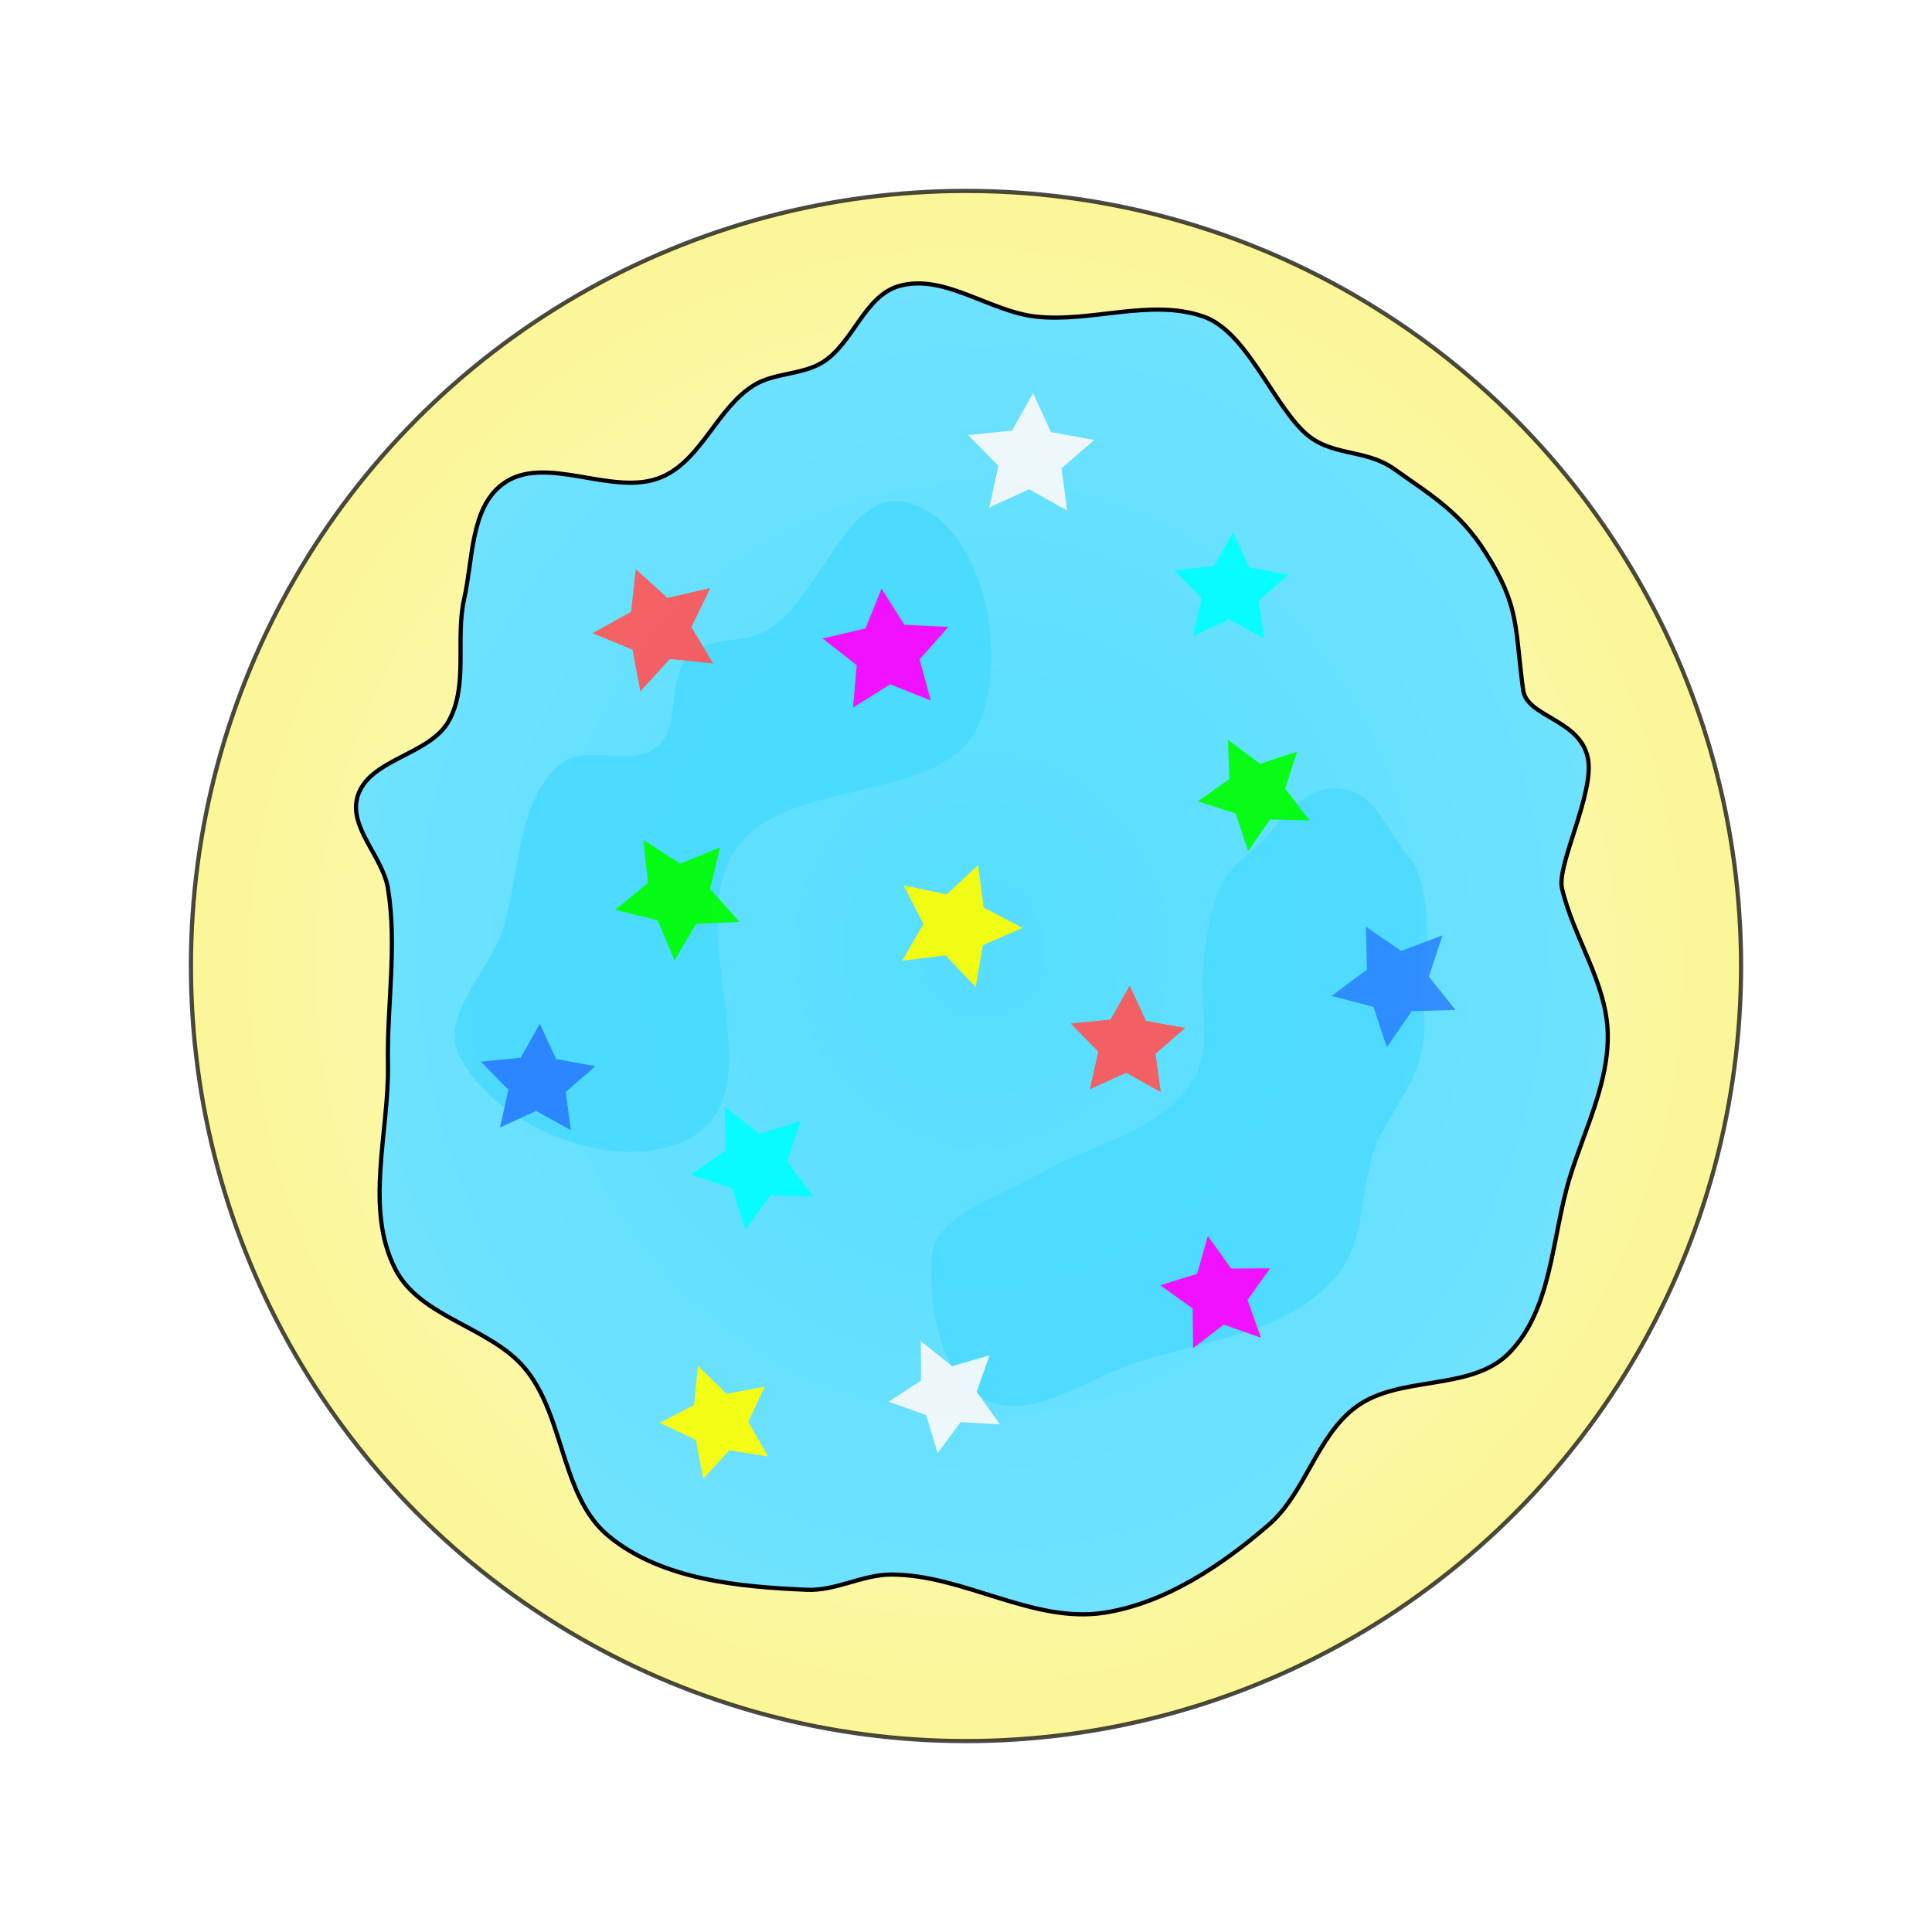 <?xml version="1.0" encoding="UTF-8" standalone="no"?>
<!-- Created with Inkscape (http://www.inkscape.org/) -->
<svg xmlns:osb="http://www.openswatchbook.org/uri/2009/osb" xmlns:dc="http://purl.org/dc/elements/1.1/" xmlns:cc="http://creativecommons.org/ns#" xmlns:rdf="http://www.w3.org/1999/02/22-rdf-syntax-ns#" xmlns:svg="http://www.w3.org/2000/svg" xmlns="http://www.w3.org/2000/svg" xmlns:xlink="http://www.w3.org/1999/xlink" xmlns:sodipodi="http://sodipodi.sourceforge.net/DTD/sodipodi-0.dtd" xmlns:inkscape="http://www.inkscape.org/namespaces/inkscape" width="5.116in" height="5.116in" viewBox="0 0 460.436 460.436" id="svg2" version="1.1" inkscape:version="0.91 r13725" sodipodi:docname="cookies copy 4.svg">
<defs id="defs4">
<linearGradient inkscape:collect="always" id="linearGradient4616">
<stop style="stop-color:#55ddff;stop-opacity:1" offset="0" id="stop4618"/>
<stop style="stop-color:#6ee2ff;stop-opacity:1" offset="1" id="stop4620"/>
</linearGradient>
<linearGradient osb:paint="gradient" id="linearGradient4594">
<stop id="stop4596" offset="0" style="stop-color:#fafafa;stop-opacity:1"/>
<stop id="stop4598" offset="1" style="stop-color:#ffffff;stop-opacity:1"/>
</linearGradient>
<linearGradient id="linearGradient4530" osb:paint="gradient">
<stop style="stop-color:#ff6eff;stop-opacity:1" offset="0" id="stop4532"/>
<stop style="stop-color:#ffc0ff;stop-opacity:1" offset="1" id="stop4534"/>
</linearGradient>
<linearGradient osb:paint="gradient" id="linearGradient4518">
<stop id="stop4520" offset="0" style="stop-color:#ff40ff;stop-opacity:1"/>
<stop id="stop4522" offset="1" style="stop-color:#ffc6ff;stop-opacity:1"/>
</linearGradient>
<linearGradient id="linearGradient4424" osb:paint="gradient">
<stop style="stop-color:#efefef;stop-opacity:1;" offset="0" id="stop4426"/>
<stop style="stop-color:#f8f8f8;stop-opacity:1" offset="1" id="stop4428"/>
</linearGradient>
<linearGradient id="linearGradient4406" osb:paint="gradient">
<stop style="stop-color:#000000;stop-opacity:1;" offset="0" id="stop4408"/>
<stop style="stop-color:#ffffff;stop-opacity:1" offset="1" id="stop4410"/>
</linearGradient>
<linearGradient inkscape:collect="always" id="linearGradient4357">
<stop style="stop-color:#fdfabf;stop-opacity:1" offset="0" id="stop4359"/>
<stop style="stop-color:#f9f26c;stop-opacity:1" offset="1" id="stop4361"/>
</linearGradient>
<inkscape:path-effect effect="spiro" id="path-effect4604" is_visible="true"/>
<filter style="color-interpolation-filters:sRGB" inkscape:label="Frost" id="filter4317" inkscape:menu="Overlays" inkscape:menu-tooltip="Flake-like white splotches" x="-0.5" width="2" y="-0.5" height="2">
<feGaussianBlur in="SourceGraphic" stdDeviation="0.01" result="blur1" id="feGaussianBlur4319"/>
<feColorMatrix in="blur1" values="1 0 0 0 0 0 1 0 0 0 0 0 1 0 0 0 0 0 1 0 " result="colormatrix1" id="feColorMatrix4321"/>
<feColorMatrix in="colormatrix1" type="luminanceToAlpha" result="colormatrix2" id="feColorMatrix4323"/>
<feComposite in2="blur1" operator="arithmetic" k2="1" k3="0" result="composite1" id="feComposite4325" k1="0" k4="0"/>
<feGaussianBlur in="composite1" stdDeviation="0.01" result="blur2" id="feGaussianBlur4327"/>
<feSpecularLighting lighting-color="#ffffff" surfaceScale="5" specularConstant="1" specularExponent="15" result="lighting" id="feSpecularLighting4329">
<feDistantLight azimuth="225" elevation="45" id="feDistantLight4331"/>
</feSpecularLighting>
<feFlood flood-color="rgb(197,41,41)" flood-opacity="1" result="flood" id="feFlood4333"/>
<feComposite in="lighting" in2="blur1" operator="arithmetic" k3="1" k2="1" result="composite2" id="feComposite4335" k1="0" k4="0"/>
<feBlend in2="SourceGraphic" mode="normal" result="blend" id="feBlend4337"/>
<feComposite in="blend" in2="SourceGraphic" operator="in" result="fbSourceGraphic" id="feComposite4339"/>
<feColorMatrix result="fbSourceGraphicAlpha" in="fbSourceGraphic" values="0 0 0 -1 0 0 0 0 -1 0 0 0 0 -1 0 0 0 0 1 0" id="feColorMatrix4341"/>
<feGaussianBlur id="feGaussianBlur4343" stdDeviation="1" in="fbSourceGraphic" result="result0"/>
<feTurbulence id="feTurbulence4345" result="result1" numOctaves="7" seed="488" baseFrequency="0.017" type="turbulence"/>
<feComposite id="feComposite4347" in2="result1" in="result0" operator="out" result="result2"/>
<feGaussianBlur id="feGaussianBlur4349" stdDeviation="0.5" result="result5"/>
<feSpecularLighting id="feSpecularLighting4351" in="result5" specularExponent="100" specularConstant="4" result="result4" surfaceScale="1.5">
<feDistantLight id="feDistantLight4353" azimuth="225" elevation="62"/>
</feSpecularLighting>
<feComposite id="feComposite4355" in2="result2" operator="atop" in="result4" result="result91"/>
<feBlend id="feBlend4357" in2="result91" mode="multiply" result="fbSourceGraphic"/>
<feColorMatrix result="fbSourceGraphicAlpha" in="fbSourceGraphic" values="0 0 0 -1 0 0 0 0 -1 0 0 0 0 -1 0 0 0 0 1 0" id="feColorMatrix4359"/>
<feGaussianBlur id="feGaussianBlur4361" result="result1" in="fbSourceGraphic" stdDeviation="2"/>
<feTurbulence id="feTurbulence4363" result="result0" numOctaves="5" baseFrequency="0.05" type="fractalNoise"/>
<feDisplacementMap id="feDisplacementMap4365" in2="result0" result="result2" scale="20" yChannelSelector="G" xChannelSelector="R" in="result1"/>
<feGaussianBlur id="feGaussianBlur4367" result="result4" in="result2" stdDeviation="5"/>
<feComposite id="feComposite4369" in2="result4" result="result6" k1="1" k3="1" k2="0.5" in="result0" operator="arithmetic" k4="0"/>
<feComposite id="feComposite4371" in2="result0" in="result6" operator="in" result="result91"/>
<feComposite id="feComposite4373" in2="result91" operator="arithmetic" k1="1.5" in="result2" result="fbSourceGraphic" k2="0" k3="0" k4="0"/>
<feColorMatrix result="fbSourceGraphicAlpha" in="fbSourceGraphic" values="0 0 0 -1 0 0 0 0 -1 0 0 0 0 -1 0 0 0 0 1 0" id="feColorMatrix4375"/>
<feGaussianBlur id="feGaussianBlur4377" result="result1" in="fbSourceGraphic" stdDeviation="2"/>
<feTurbulence id="feTurbulence4379" result="result0" numOctaves="5" baseFrequency="0.05" type="fractalNoise"/>
<feDisplacementMap id="feDisplacementMap4381" in2="result0" result="result2" scale="20" yChannelSelector="G" xChannelSelector="R" in="result1"/>
<feGaussianBlur id="feGaussianBlur4383" result="result4" in="result2" stdDeviation="5"/>
<feComposite id="feComposite4385" in2="result4" result="result6" k1="1" k3="1" k2="0.5" in="result0" operator="arithmetic" k4="0"/>
<feComposite id="feComposite4387" in2="result0" in="result6" operator="in" result="result91"/>
<feComposite id="feComposite4389" in2="result91" operator="arithmetic" k1="1.5" in="result2" result="fbSourceGraphic" k2="0" k3="0" k4="0"/>
<feColorMatrix result="fbSourceGraphicAlpha" in="fbSourceGraphic" values="0 0 0 -1 0 0 0 0 -1 0 0 0 0 -1 0 0 0 0 1 0" id="feColorMatrix4391"/>
<feGaussianBlur id="feGaussianBlur4393" stdDeviation="0.01" result="result1" in="fbSourceGraphic"/>
<feBlend id="feBlend4395" in2="result1" result="fbSourceGraphic" mode="multiply"/>
<feTurbulence id="feTurbulence4397" baseFrequency="0.8" type="fractalNoise" seed="0" numOctaves="3" result="result3"/>
<feDisplacementMap id="feDisplacementMap4399" in2="result3" in="fbSourceGraphic" xChannelSelector="R" yChannelSelector="G" scale="50" result="result2"/>
<feMorphology id="feMorphology4401" radius="1" operator="dilate" result="result4"/>
<feBlend id="feBlend4403" in2="result2" mode="screen" result="fbSourceGraphic"/>
<feColorMatrix result="fbSourceGraphicAlpha" in="fbSourceGraphic" values="0 0 0 -1 0 0 0 0 -1 0 0 0 0 -1 0 0 0 0 1 0" id="feColorMatrix4405"/>
<feGaussianBlur id="feGaussianBlur4407" stdDeviation="5" result="blur" in="fbSourceGraphic"/>
<feComposite id="feComposite4409" in2="blur" in="fbSourceGraphic" operator="atop" result="composite1"/>
<feComposite id="feComposite4411" in2="composite1" operator="in" result="composite2"/>
<feComposite id="feComposite4413" in2="composite2" operator="in" result="fbSourceGraphic"/>
<feColorMatrix result="fbSourceGraphicAlpha" in="fbSourceGraphic" values="0 0 0 -1 0 0 0 0 -1 0 0 0 0 -1 0 0 0 0 1 0" id="feColorMatrix4415"/>
<feTurbulence id="feTurbulence4417" type="fractalNoise" numOctaves="5" baseFrequency="0.143"/>
<feColorMatrix id="feColorMatrix4419" values="1 0 0 0 0 0 1 0 0 0 0 0 1 0 0 0 0 0 5 -3" result="result92"/>
<feComposite id="feComposite4421" in2="fbSourceGraphicAlpha" operator="in"/>
<feMorphology id="feMorphology4423" operator="dilate" radius="2.7" result="result3"/>
<feTurbulence id="feTurbulence4425" numOctaves="2" baseFrequency="0.121" result="result91"/>
<feDisplacementMap id="feDisplacementMap4427" in2="result91" in="result3" xChannelSelector="R" yChannelSelector="A" scale="10" result="result4"/>
<feFlood id="feFlood4429" flood-opacity="1" flood-color="rgb(255,255,255)" result="result93"/>
<feComposite id="feComposite4431" in2="result4" result="result2" operator="in"/>
<feComposite id="feComposite4433" in2="fbSourceGraphic" in="result2" operator="over"/>
</filter>
<filter inkscape:label="Cubes" inkscape:menu="Scatter" inkscape:menu-tooltip="Scattered cubes; adjust the Morphology primitive to vary size" width="2" height="2" y="-0.5" x="-0.5" style="color-interpolation-filters:sRGB" id="filter4456">
<feGaussianBlur stdDeviation="0.01" result="result1" id="feGaussianBlur4458"/>
<feBlend in2="result1" result="fbSourceGraphic" mode="multiply" id="feBlend4460"/>
<feTurbulence baseFrequency="0.8" type="fractalNoise" seed="0" numOctaves="3" result="result3" id="feTurbulence4462"/>
<feDisplacementMap in="fbSourceGraphic" xChannelSelector="R" yChannelSelector="G" scale="50" result="result2" in2="result3" id="feDisplacementMap4464"/>
<feMorphology radius="1" operator="dilate" result="result4" id="feMorphology4466"/>
<feBlend mode="screen" in2="result2" id="feBlend4468" result="fbSourceGraphic"/>
<feColorMatrix result="fbSourceGraphicAlpha" in="fbSourceGraphic" values="0 0 0 -1 0 0 0 0 -1 0 0 0 0 -1 0 0 0 0 1 0" id="feColorMatrix4470"/>
<feTurbulence id="feTurbulence4472" result="result1" numOctaves="3" baseFrequency="1" type="fractalNoise" seed="50"/>
<feColorMatrix id="feColorMatrix4474" result="result0" in="fbSourceGraphic" type="luminanceToAlpha"/>
<feColorMatrix id="feColorMatrix4476" values="1 0 0 0 0 0 1 0 0 0 0 0 1 0 0 0 0 0 0.7 0 " result="result2"/>
<feComposite id="feComposite4478" in2="result2" in="result1" operator="over" result="result3"/>
<feColorMatrix id="feColorMatrix4480" values="1 0 0 0 0 0 1 0 0 0 0 0 1 0 0 0 0 0 5 -3.2 " result="result91"/>
<feComposite id="feComposite4482" in2="result91" operator="out" in="fbSourceGraphic" result="fbSourceGraphic"/>
<feColorMatrix result="fbSourceGraphicAlpha" in="fbSourceGraphic" values="0 0 0 -1 0 0 0 0 -1 0 0 0 0 -1 0 0 0 0 1 0" id="feColorMatrix4484"/>
<feColorMatrix id="feColorMatrix4486" values="1 0 0 0 0 0 1 0 0 0 0 0 1 0 0 0 0 0 1000 -500 " in="fbSourceGraphic" result="fbSourceGraphic"/>
<feColorMatrix result="fbSourceGraphicAlpha" in="fbSourceGraphic" values="0 0 0 -1 0 0 0 0 -1 0 0 0 0 -1 0 0 0 0 1 0" id="feColorMatrix4492"/>
<feTurbulence id="feTurbulence4494" baseFrequency="0.14" numOctaves="1" type="fractalNoise"/>
<feColorMatrix id="feColorMatrix4496" values="1 0 0 0 0 0 1 0 0 0 0 0 1 0 0 0 0 0 6 -3.5 " result="result5"/>
<feComposite id="feComposite4498" in2="result5" operator="in" in="fbSourceGraphic" result="result6"/>
<feMorphology id="feMorphology4500" result="result3" radius="5" operator="dilate" in="result6"/>
<feDisplacementMap id="feDisplacementMap4502" in2="result3" result="result4" scale="0" yChannelSelector="A" xChannelSelector="R" in="result3"/>
<feComposite id="feComposite4504" in2="result4" operator="arithmetic" result="result2" k1="1" k3="1" k2="0" k4="0"/>
<feBlend id="feBlend4506" in2="result2" mode="darken" in="result2"/>
<feConvolveMatrix id="feConvolveMatrix4508" order="3 3" kernelMatrix="2 0 0 0 1 0 0 0 -1 " targetX="1" targetY="1" divisor="2" edgeMode="duplicate"/>
</filter>
<filter inkscape:label="Dots Transparency" inkscape:menu="Overlays" inkscape:menu-tooltip="Gives a pointillist HSL sensitive transparency" style="color-interpolation-filters:sRGB" id="filter4520">
<feTurbulence type="fractalNoise" numOctaves="5" baseFrequency="0.143" id="feTurbulence4522"/>
<feColorMatrix values="1 0 0 0 0 0 1 0 0 0 0 0 1 0 0 0 0 0 5 -3" id="feColorMatrix4524"/>
<feComposite operator="in" in2="SourceAlpha" id="feComposite4526"/>
<feMorphology operator="dilate" radius="2.7" result="result3" id="feMorphology4528"/>
<feTurbulence numOctaves="2" baseFrequency="0.121" result="result91" id="feTurbulence4530"/>
<feDisplacementMap in="result3" xChannelSelector="R" yChannelSelector="A" scale="10" result="result4" in2="result91" id="feDisplacementMap4532"/>
<feFlood flood-opacity="1" flood-color="rgb(255,255,255)" id="feFlood4534"/>
<feComposite result="result2" operator="in" in2="result4" id="feComposite4536"/>
<feComposite in="result2" operator="over" in2="SourceGraphic" id="feComposite4538" result="fbSourceGraphic"/>
<feColorMatrix result="fbSourceGraphicAlpha" in="fbSourceGraphic" values="0 0 0 -1 0 0 0 0 -1 0 0 0 0 -1 0 0 0 0 1 0" id="feColorMatrix4540"/>
<feTurbulence id="feTurbulence4542" result="result1" numOctaves="1" baseFrequency="0.21" type="fractalNoise"/>
<feColorMatrix id="feColorMatrix4544" result="result0" in="fbSourceGraphic" type="luminanceToAlpha"/>
<feColorMatrix id="feColorMatrix4546" values="1 0 0 0 0 0 1 0 0 0 0 0 1 0 0 0 0 0 0.8 0" result="result2"/>
<feComposite id="feComposite4548" in2="result2" in="result1" operator="over"/>
<feColorMatrix id="feColorMatrix4550" values="1 0 0 0 0 0 1 0 0 0 0 0 1 0 0 0 0 0 20 -14" result="result91"/>
<feComposite id="feComposite4552" in2="result91" operator="out" in="fbSourceGraphic" result="fbSourceGraphic"/>
<feColorMatrix result="fbSourceGraphicAlpha" in="fbSourceGraphic" values="0 0 0 -1 0 0 0 0 -1 0 0 0 0 -1 0 0 0 0 1 0" id="feColorMatrix4554"/>
<feTurbulence id="feTurbulence4556" result="result1" numOctaves="3" baseFrequency="1" type="fractalNoise" seed="50"/>
<feColorMatrix id="feColorMatrix4558" result="result0" in="fbSourceGraphic" type="luminanceToAlpha"/>
<feColorMatrix id="feColorMatrix4560" values="1 0 0 0 0 0 1 0 0 0 0 0 1 0 0 0 0 0 0.7 0 " result="result2"/>
<feComposite id="feComposite4562" in2="result2" in="result1" operator="over" result="result3"/>
<feColorMatrix id="feColorMatrix4564" values="1 0 0 0 0 0 1 0 0 0 0 0 1 0 0 0 0 0 5 -3.2 " result="result91"/>
<feComposite id="feComposite4566" in2="result91" operator="out" in="fbSourceGraphic" result="result4"/>
</filter>
<filter inkscape:collect="always" style="color-interpolation-filters:sRGB" id="filter4662" x="-0.039" width="1.077" y="-0.032" height="1.063">
<feGaussianBlur inkscape:collect="always" stdDeviation="2.051" id="feGaussianBlur4664"/>
</filter>
<filter inkscape:collect="always" style="color-interpolation-filters:sRGB" id="filter4670" x="-0.04" width="1.081" y="-0.032" height="1.065">
<feGaussianBlur inkscape:collect="always" stdDeviation="1.99" id="feGaussianBlur4672"/>
</filter>
<radialGradient inkscape:collect="always" xlink:href="#linearGradient4357" id="radialGradient4776" gradientUnits="userSpaceOnUse" gradientTransform="translate(2440.33,-210.118)" cx="-261.957" cy="1239.826" fx="-261.957" fy="1239.826" r="185.218"/>
<radialGradient inkscape:collect="always" xlink:href="#linearGradient4616" id="radialGradient4790" gradientUnits="userSpaceOnUse" gradientTransform="matrix(1,0,0,1.063,1973.36,-474.337)" cx="208.804" cy="1411.051" fx="208.804" fy="1411.051" r="149.663"/>
<inkscape:path-effect is_visible="true" id="path-effect5880" effect="spiro"/>
<inkscape:path-effect is_visible="true" id="path-effect5876" effect="spiro"/>
<inkscape:path-effect is_visible="true" id="path-effect5872" effect="spiro"/>
</defs>
<sodipodi:namedview id="base" pagecolor="#ffffff" bordercolor="#666666" borderopacity="1.0" inkscape:pageopacity="0.0" inkscape:pageshadow="2" inkscape:zoom="0.086274158" inkscape:cx="399.38826" inkscape:cy="-296.07821" inkscape:document-units="px" inkscape:current-layer="layer3" showgrid="false" inkscape:window-width="1256" inkscape:window-height="636" inkscape:window-x="0" inkscape:window-y="1" inkscape:window-maximized="0" inkscape:snap-nodes="false" units="in" fit-margin-top="0.5" fit-margin-left="0.5" fit-margin-right="0.5" fit-margin-bottom="0.5"/>
<g inkscape:groupmode="layer" id="layer3" inkscape:label="Blue Sugar Cookie" transform="translate(-1948.156,-799.49)">
<g id="g3714">
<circle r="184.718" cy="1029.708" cx="2178.374" id="circle4744" style="display:inline;opacity:0.711;fill:url(#radialGradient4776);fill-opacity:1;fill-rule:evenodd;stroke:#000000;stroke-width:1;stroke-linecap:round;stroke-linejoin:round;stroke-miterlimit:4;stroke-dasharray:none;stroke-dashoffset:0;stroke-opacity:1"/>
<path sodipodi:nodetypes="sssssssssssssssssssssssssssssss" inkscape:connector-curvature="0" id="path4764" d="m 2127.824,891.3 c -8.743,5.403 -12.403,17.645 -21.803,21.803 -11.644,5.151 -28.006,-5.872 -38.155,1.817 -7.633,5.782 -6.966,17.915 -9.085,27.253 -2.16,9.524 1.05,20.501 -3.634,29.07 -4.537,8.301 -19.214,9.07 -21.803,18.169 -2.096,7.368 6.04,14.241 7.268,21.803 2.231,13.75 -0.258,27.861 0,41.789 0.303,16.36 -5.703,34.523 1.817,49.056 5.956,11.511 22.629,13.63 30.887,23.62 5.537,6.698 7.489,15.976 10.445,24.416 2.111,6.028 4.734,11.629 9.541,15.556 12.628,10.318 30.946,12.041 47.239,12.718 6.765,0.281 13.215,-3.623 19.986,-3.634 17.226,-0.027 33.86,11.782 50.873,9.084 14.585,-2.312 27.882,-11.248 39.063,-20.894 8.851,-7.635 11.481,-21.232 20.894,-28.162 10.335,-7.608 27.272,-3.635 36.338,-12.718 10.418,-10.439 10.233,-27.682 14.535,-41.789 3.471,-11.381 9.373,-22.626 9.085,-34.521 -0.293,-12.064 -8.154,-22.771 -10.901,-34.521 -1.311,-5.608 7.832,-22.776 6.165,-31.032 -1.882,-9.322 -14.549,-9.78 -15.421,-16.224 -2.045,-15.1 -0.768,-19.81 -8.913,-32.688 -6.108,-9.657 -12.48,-13.377 -21.803,-19.986 -7.228,-5.124 -15.331,-2.728 -21.773,-9.093 -7.656,-7.565 -13.714,-23.759 -23.65,-27.245 -12.573,-4.41 -26.727,1.454 -39.972,0 -11.101,-1.218 -21.982,-10.39 -32.704,-7.268 -8.223,2.395 -10.883,13.666 -18.169,18.169 -4.887,3.021 -11.465,2.43 -16.352,5.451 z" style="display:inline;fill:url(#radialGradient4790);fill-opacity:1;fill-rule:evenodd;stroke:#000000;stroke-width:1px;stroke-linecap:butt;stroke-linejoin:miter;stroke-opacity:1"/>
<path sodipodi:nodetypes="sssssssssss" inkscape:connector-curvature="0" id="path4766" d="m 142.606,1335.005 c -4.209,4.853 -12.544,5.817 -15.417,11.563 -3.447,6.895 3.892,16.471 0,23.125 -3.969,6.786 -16.587,4.776 -20.556,11.563 -7.135,12.199 0,28.264 0,42.396 0,10.278 -7.268,23.566 0,30.834 13.93,13.93 46.526,15.166 59.098,0 14.741,-17.782 -19.354,-45.929 -12.847,-68.091 6.144,-20.928 43.824,-25.754 44.966,-47.535 0.96,-18.305 -15.126,-45.066 -33.403,-43.681 -15.098,1.144 -11.92,28.389 -21.841,39.827 z" style="display:inline;opacity:0.917;fill:#47daff;fill-opacity:1;fill-rule:evenodd;stroke:none;stroke-width:1px;stroke-linecap:butt;stroke-linejoin:miter;stroke-opacity:1;filter:url(#filter4662)" transform="matrix(0.945,0.328,-0.328,0.945,2433.888,-358.597)"/>
<path inkscape:transform-center-y="-6.7796154" inkscape:transform-center-x="16.963047" sodipodi:nodetypes="sssssssssssss" inkscape:connector-curvature="0" id="path4768" d="m 2170.18,1099.26 c -0.701,12.137 2.105,28.991 13.356,34.023 11.116,4.972 24.044,-5.724 36.72,-9.503 17.969,-5.357 35.433,-7.189 46.514,-20.271 6.933,-8.185 5.604,-21.541 9.027,-30.388 4.039,-10.441 12.173,-16.622 11.826,-29.806 -0.29,-11.014 3.094,-31.505 -3.724,-39.589 -6.078,-7.206 -8.221,-17.359 -19.098,-16.271 -8.016,0.801 -13.322,11.229 -18.929,15.374 -8.383,6.198 -9.45,14.506 -10.76,24.741 -1.696,13.245 3.723,24.209 -5.9,33.623 -9.919,9.703 -22.219,11.494 -34.252,18.512 -8.969,5.231 -24.188,9.315 -24.779,19.555 z" style="display:inline;opacity:0.905;fill:#49daff;fill-opacity:1;fill-rule:evenodd;stroke:none;stroke-width:0.982px;stroke-linecap:butt;stroke-linejoin:miter;stroke-opacity:1;filter:url(#filter4670)"/>
<path sodipodi:type="star" style="opacity:0.917;fill:#00ff00;fill-opacity:1;fill-rule:evenodd;stroke:none;stroke-width:1;stroke-linecap:round;stroke-linejoin:round;stroke-miterlimit:4;stroke-dasharray:none;stroke-dashoffset:0;stroke-opacity:1" id="path4846" sodipodi:sides="5" sodipodi:cx="1791.46" sodipodi:cy="948.79913" sodipodi:r1="32.754566" sodipodi:r2="16.377283" sodipodi:arg1="0.98279372" sodipodi:arg2="1.6111123" inkscape:flatsided="false" inkscape:rounded="0" inkscape:randomized="0" d="m 1809.629,976.053 -18.829,-10.889 -19.645,9.338 4.538,-21.273 -14.951,-15.798 21.634,-2.258 10.405,-19.101 8.832,19.877 21.381,3.993 -16.175,14.542 z" inkscape:transform-center-x="3.6905907" inkscape:transform-center-y="-0.64782927" transform="matrix(0.38,0.299,-0.288,0.366,1702.358,130.098)"/>
<path transform="matrix(0.415,-0.248,0.239,0.4,1310.736,1098.534)" inkscape:transform-center-y="3.5239162" inkscape:transform-center-x="3.4827885" d="m 1809.629,976.053 -18.829,-10.889 -19.645,9.338 4.538,-21.273 -14.951,-15.798 21.634,-2.258 10.405,-19.101 8.832,19.877 21.381,3.993 -16.175,14.542 z" inkscape:randomized="0" inkscape:rounded="0" inkscape:flatsided="false" sodipodi:arg2="1.6111123" sodipodi:arg1="0.98279372" sodipodi:r2="16.377283" sodipodi:r1="32.754566" sodipodi:cy="948.79913" sodipodi:cx="1791.46" sodipodi:sides="5" id="path4848" style="opacity:0.917;fill:#2d87ff;fill-opacity:1;fill-rule:evenodd;stroke:none;stroke-width:1;stroke-linecap:round;stroke-linejoin:round;stroke-miterlimit:4;stroke-dasharray:none;stroke-dashoffset:0;stroke-opacity:1" sodipodi:type="star"/>
<path sodipodi:type="star" style="opacity:0.917;fill:#f9f9f9;fill-opacity:1;fill-rule:evenodd;stroke:none;stroke-width:1;stroke-linecap:round;stroke-linejoin:round;stroke-miterlimit:4;stroke-dasharray:none;stroke-dashoffset:0;stroke-opacity:1" id="path4850" sodipodi:sides="5" sodipodi:cx="1791.46" sodipodi:cy="948.79913" sodipodi:r1="32.754566" sodipodi:r2="16.377283" sodipodi:arg1="0.98279372" sodipodi:arg2="1.6111123" inkscape:flatsided="false" inkscape:rounded="0" inkscape:randomized="0" d="m 1809.629,976.053 -18.829,-10.889 -19.645,9.338 4.538,-21.273 -14.951,-15.798 21.634,-2.258 10.405,-19.101 8.832,19.877 21.381,3.993 -16.175,14.542 z" inkscape:transform-center-x="3.5079615" inkscape:transform-center-y="-0.49079458" transform="matrix(0.483,0,0,0.466,1328.445,466.325)"/>
<path transform="matrix(0.444,-0.19,0.183,0.428,1136.042,883.707)" inkscape:transform-center-y="2.4772514" inkscape:transform-center-x="4.4323483" d="m 1809.629,976.053 -18.829,-10.889 -19.645,9.338 4.538,-21.273 -14.951,-15.798 21.634,-2.258 10.405,-19.101 8.832,19.877 21.381,3.993 -16.175,14.542 z" inkscape:randomized="0" inkscape:rounded="0" inkscape:flatsided="false" sodipodi:arg2="1.6111123" sodipodi:arg1="0.98279372" sodipodi:r2="16.377283" sodipodi:r1="32.754566" sodipodi:cy="948.79913" sodipodi:cx="1791.46" sodipodi:sides="5" id="path4852" style="opacity:0.917;fill:#ff5555;fill-opacity:1;fill-rule:evenodd;stroke:none;stroke-width:1;stroke-linecap:round;stroke-linejoin:round;stroke-miterlimit:4;stroke-dasharray:none;stroke-dashoffset:0;stroke-opacity:1" sodipodi:type="star"/>
<path sodipodi:type="star" style="opacity:0.917;fill:#ff00ff;fill-opacity:1;fill-rule:evenodd;stroke:none;stroke-width:1;stroke-linecap:round;stroke-linejoin:round;stroke-miterlimit:4;stroke-dasharray:none;stroke-dashoffset:0;stroke-opacity:1" id="path4854" sodipodi:sides="5" sodipodi:cx="1791.46" sodipodi:cy="948.79913" sodipodi:r1="32.754566" sodipodi:r2="16.377283" sodipodi:arg1="0.98279372" sodipodi:arg2="1.6111123" inkscape:flatsided="false" inkscape:rounded="0" inkscape:randomized="0" d="m 1809.629,976.053 -18.829,-10.889 -19.645,9.338 4.538,-21.273 -14.951,-15.798 21.634,-2.258 10.405,-19.101 8.832,19.877 21.381,3.993 -16.175,14.542 z" inkscape:transform-center-x="3.992133" inkscape:transform-center-y="0.24195769" transform="matrix(0.479,-0.063,0.061,0.462,1243.628,629.493)"/>
<path transform="matrix(0.461,0.145,-0.139,0.444,1482.121,338.968)" inkscape:transform-center-y="-0.1677735" inkscape:transform-center-x="2.3545891" d="m 1809.629,976.053 -18.829,-10.889 -19.645,9.338 4.538,-21.273 -14.951,-15.798 21.634,-2.258 10.405,-19.101 8.832,19.877 21.381,3.993 -16.175,14.542 z" inkscape:randomized="0" inkscape:rounded="0" inkscape:flatsided="false" sodipodi:arg2="1.6111123" sodipodi:arg1="0.98279372" sodipodi:r2="16.377283" sodipodi:r1="32.754566" sodipodi:cy="948.79913" sodipodi:cx="1791.46" sodipodi:sides="5" id="path4856" style="opacity:0.917;fill:#ffff00;fill-opacity:1;fill-rule:evenodd;stroke:none;stroke-width:1;stroke-linecap:round;stroke-linejoin:round;stroke-miterlimit:4;stroke-dasharray:none;stroke-dashoffset:0;stroke-opacity:1" sodipodi:type="star"/>
<path transform="matrix(0.353,0.33,-0.318,0.341,1797.419,162.606)" inkscape:transform-center-y="-1.3172796" inkscape:transform-center-x="3.9344449" d="m 1809.629,976.053 -18.829,-10.889 -19.645,9.338 4.538,-21.273 -14.951,-15.798 21.634,-2.258 10.405,-19.101 8.832,19.877 21.381,3.993 -16.175,14.542 z" inkscape:randomized="0" inkscape:rounded="0" inkscape:flatsided="false" sodipodi:arg2="1.6111123" sodipodi:arg1="0.98279372" sodipodi:r2="16.377283" sodipodi:r1="32.754566" sodipodi:cy="948.79913" sodipodi:cx="1791.46" sodipodi:sides="5" id="path4858" style="opacity:0.917;fill:#00ffff;fill-opacity:1;fill-rule:evenodd;stroke:none;stroke-width:1;stroke-linecap:round;stroke-linejoin:round;stroke-miterlimit:4;stroke-dasharray:none;stroke-dashoffset:0;stroke-opacity:1" sodipodi:type="star"/>
<path transform="matrix(0.324,0.296,-0.285,0.312,1937.484,162.154)" inkscape:transform-center-y="-1.1219201" inkscape:transform-center-x="3.5498176" d="m 1809.629,976.053 -18.829,-10.889 -19.645,9.338 4.538,-21.273 -14.951,-15.798 21.634,-2.258 10.405,-19.101 8.832,19.877 21.381,3.993 -16.175,14.542 z" inkscape:randomized="0" inkscape:rounded="0" inkscape:flatsided="false" sodipodi:arg2="1.6111123" sodipodi:arg1="0.98279372" sodipodi:r2="16.377283" sodipodi:r1="32.754566" sodipodi:cy="948.79913" sodipodi:cx="1791.46" sodipodi:sides="5" id="path4860" style="opacity:0.917;fill:#00ff00;fill-opacity:1;fill-rule:evenodd;stroke:none;stroke-width:1;stroke-linecap:round;stroke-linejoin:round;stroke-miterlimit:4;stroke-dasharray:none;stroke-dashoffset:0;stroke-opacity:1" sodipodi:type="star"/>
<path sodipodi:type="star" style="opacity:0.917;fill:#2a7fff;fill-opacity:1;fill-rule:evenodd;stroke:none;stroke-width:1;stroke-linecap:round;stroke-linejoin:round;stroke-miterlimit:4;stroke-dasharray:none;stroke-dashoffset:0;stroke-opacity:1" id="path4862" sodipodi:sides="5" sodipodi:cx="1791.46" sodipodi:cy="948.79913" sodipodi:r1="32.754566" sodipodi:r2="16.377283" sodipodi:arg1="0.98279372" sodipodi:arg2="1.6111123" inkscape:flatsided="false" inkscape:rounded="0" inkscape:randomized="0" d="m 1809.629,976.053 -18.829,-10.889 -19.645,9.338 4.538,-21.273 -14.951,-15.798 21.634,-2.258 10.405,-19.101 8.832,19.877 21.381,3.993 -16.175,14.542 z" inkscape:transform-center-x="3.1884451" inkscape:transform-center-y="-0.44608518" transform="matrix(0.439,0,0,0.423,1289.782,655.981)"/>
<path transform="matrix(0.315,0.306,-0.295,0.303,1889.512,296.31)" inkscape:transform-center-y="-1.3523846" inkscape:transform-center-x="3.6289596" d="m 1809.629,976.053 -18.829,-10.889 -19.645,9.338 4.538,-21.273 -14.951,-15.798 21.634,-2.258 10.405,-19.101 8.832,19.877 21.381,3.993 -16.175,14.542 z" inkscape:randomized="0" inkscape:rounded="0" inkscape:flatsided="false" sodipodi:arg2="1.6111123" sodipodi:arg1="0.98279372" sodipodi:r2="16.377283" sodipodi:r1="32.754566" sodipodi:cy="948.79913" sodipodi:cx="1791.46" sodipodi:sides="5" id="path4864" style="opacity:0.917;fill:#f9f9f9;fill-opacity:1;fill-rule:evenodd;stroke:none;stroke-width:1;stroke-linecap:round;stroke-linejoin:round;stroke-miterlimit:4;stroke-dasharray:none;stroke-dashoffset:0;stroke-opacity:1" sodipodi:type="star"/>
<path sodipodi:type="star" style="opacity:0.917;fill:#ff5555;fill-opacity:1;fill-rule:evenodd;stroke:none;stroke-width:1;stroke-linecap:round;stroke-linejoin:round;stroke-miterlimit:4;stroke-dasharray:none;stroke-dashoffset:0;stroke-opacity:1" id="path4866" sodipodi:sides="5" sodipodi:cx="1791.46" sodipodi:cy="948.79913" sodipodi:r1="32.754566" sodipodi:r2="16.377283" sodipodi:arg1="0.98279372" sodipodi:arg2="1.6111123" inkscape:flatsided="false" inkscape:rounded="0" inkscape:randomized="0" d="m 1809.629,976.053 -18.829,-10.889 -19.645,9.338 4.538,-21.273 -14.951,-15.798 21.634,-2.258 10.405,-19.101 8.832,19.877 21.381,3.993 -16.175,14.542 z" inkscape:transform-center-x="3.1884365" inkscape:transform-center-y="-0.44607884" transform="matrix(0.439,0,0,0.423,1430.356,646.885)"/>
<path transform="matrix(0.218,0.381,-0.367,0.21,2196.208,226.339)" inkscape:transform-center-y="-3.2932338" inkscape:transform-center-x="3.0697586" d="m 1809.629,976.053 -18.829,-10.889 -19.645,9.338 4.538,-21.273 -14.951,-15.798 21.634,-2.258 10.405,-19.101 8.832,19.877 21.381,3.993 -16.175,14.542 z" inkscape:randomized="0" inkscape:rounded="0" inkscape:flatsided="false" sodipodi:arg2="1.6111123" sodipodi:arg1="0.98279372" sodipodi:r2="16.377283" sodipodi:r1="32.754566" sodipodi:cy="948.79913" sodipodi:cx="1791.46" sodipodi:sides="5" id="path4868" style="opacity:0.917;fill:#ff00ff;fill-opacity:1;fill-rule:evenodd;stroke:none;stroke-width:1;stroke-linecap:round;stroke-linejoin:round;stroke-miterlimit:4;stroke-dasharray:none;stroke-dashoffset:0;stroke-opacity:1" sodipodi:type="star"/>
<path sodipodi:type="star" style="opacity:0.917;fill:#ffff00;fill-opacity:1;fill-rule:evenodd;stroke:none;stroke-width:1;stroke-linecap:round;stroke-linejoin:round;stroke-miterlimit:4;stroke-dasharray:none;stroke-dashoffset:0;stroke-opacity:1" id="path4870" sodipodi:sides="5" sodipodi:cx="1791.46" sodipodi:cy="948.79913" sodipodi:r1="32.754566" sodipodi:r2="16.377283" sodipodi:arg1="0.98279372" sodipodi:arg2="1.6111123" inkscape:flatsided="false" inkscape:rounded="0" inkscape:randomized="0" d="m 1809.629,976.053 -18.829,-10.889 -19.645,9.338 4.538,-21.273 -14.951,-15.798 21.634,-2.258 10.405,-19.101 8.832,19.877 21.381,3.993 -16.175,14.542 z" inkscape:transform-center-x="3.854982" inkscape:transform-center-y="-2.0703615" transform="matrix(0.282,0.336,-0.324,0.272,1921.68,278.412)"/>
<path sodipodi:type="star" style="opacity:0.917;fill:#00ffff;fill-opacity:1;fill-rule:evenodd;stroke:none;stroke-width:1;stroke-linecap:round;stroke-linejoin:round;stroke-miterlimit:4;stroke-dasharray:none;stroke-dashoffset:0;stroke-opacity:1" id="path4872" sodipodi:sides="5" sodipodi:cx="1791.46" sodipodi:cy="948.79913" sodipodi:r1="32.754566" sodipodi:r2="16.377283" sodipodi:arg1="0.98279372" sodipodi:arg2="1.6111123" inkscape:flatsided="false" inkscape:rounded="0" inkscape:randomized="0" d="m 1809.629,976.053 -18.829,-10.889 -19.645,9.338 4.538,-21.273 -14.951,-15.798 21.634,-2.258 10.405,-19.101 8.832,19.877 21.381,3.993 -16.175,14.542 z" inkscape:transform-center-x="3.1884405" inkscape:transform-center-y="-0.44608292" transform="matrix(0.439,0,0,0.423,1454.98,538.846)"/>
</g>
</g>
</svg>
